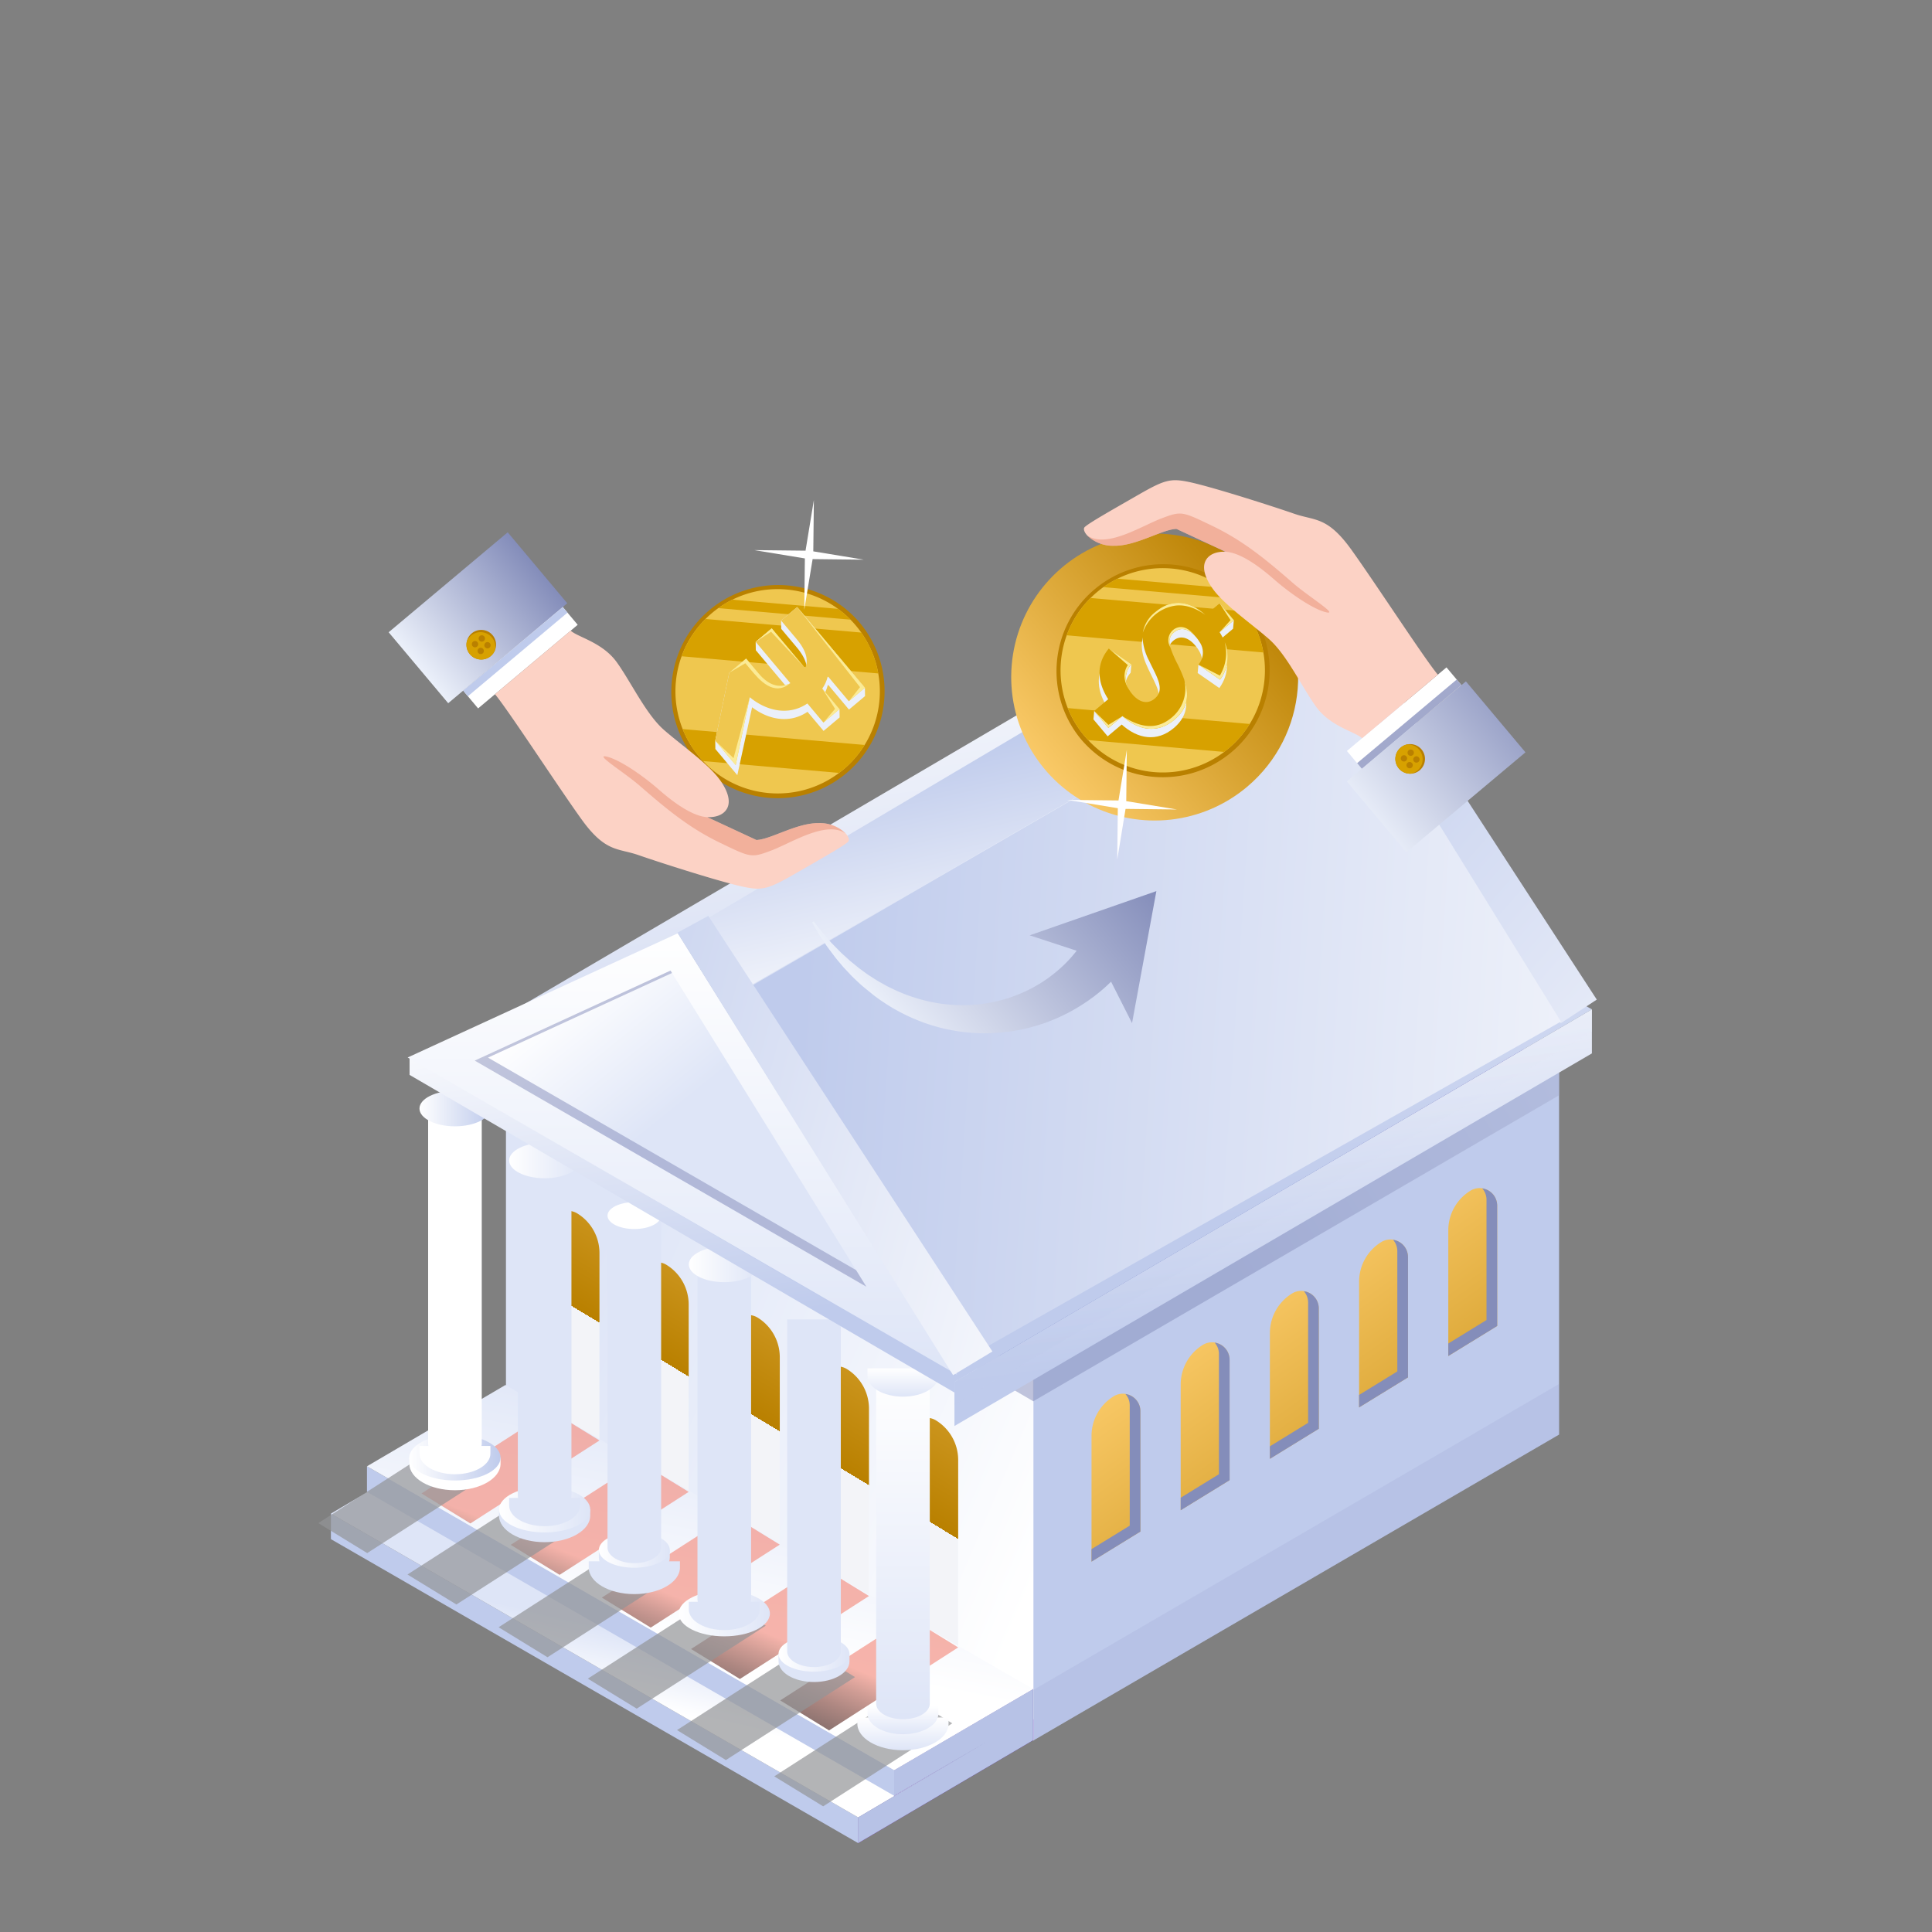 <svg xmlns="http://www.w3.org/2000/svg" xmlns:xlink="http://www.w3.org/1999/xlink" width="522" height="522" xmlns:v="https://vecta.io/nano"><rect width="100%" height="100%" fill="#808080" stroke="none"/><style><![CDATA[.B{fill:url(#S)}.C{opacity:.5}.D{fill:#b98000}.E{fill:#848dba}.F{fill:url(#c)}.G{fill:#d7a100}.H{fill:#bfcbec}.I{fill:#efc74f}.J{fill:#fbeb96}]]></style><defs><linearGradient id="A" x1=".968" y1=".836" x2=".118" y2=".372"><stop offset="0" stop-color="#fff"/><stop offset="1" stop-color="#dee5f7"/></linearGradient><linearGradient id="B" x1=".338" y1=".569" x2="2.47" y2="-.338"><stop offset="0" stop-color="#848dba"/><stop offset="1" stop-color="#ebf0fa"/></linearGradient><linearGradient id="C" x1="-.84" y1=".982" x2="1.899" y2="-.004"><stop offset="0" stop-color="#45108a"/><stop offset=".105" stop-color="#54139b"/><stop offset=".334" stop-color="#711abc"/><stop offset=".46" stop-color="#7c1dc9"/><stop offset=".583" stop-color="#8c3bce"/><stop offset=".851" stop-color="#b787db"/><stop offset="1" stop-color="#d1b4e3"/></linearGradient><linearGradient id="D" x1="1.02" y1="-1.201" x2=".461" y2=".629"><stop offset=".737" stop-color="#45108a"/><stop offset="1" stop-color="#3746a3"/></linearGradient><linearGradient id="E" x1=".411" y1=".694" x2=".73" y2=".057"><stop offset="0" stop-color="#f3f4f8"/><stop offset="0" stop-color="#b98000"/><stop offset="1" stop-color="#fccc6b"/><stop offset="1" stop-color="#fff"/></linearGradient><linearGradient id="F" x1=".615" y1=".794" x2=".339" y2=".133" xlink:href="#E"/><linearGradient id="G" x1=".544" y1=".634" x2=".727" y2="1.192" xlink:href="#C"/><linearGradient id="H" x1=".418" y1=".712" x2=".476" y2=".569" xlink:href="#A"/><linearGradient id="I" x1=".549" y1=".643" x2=".753" y2="1.239" xlink:href="#C"/><linearGradient id="J" x1=".448" y1=".652" x2=".649" y2=".062" xlink:href="#A"/><linearGradient id="K" x1=".559" y1=".323" x2=".441" y2=".679"><stop offset="0" stop-color="#f49587"/><stop offset=".116" stop-color="#bc7368"/><stop offset=".236" stop-color="#8b544c"/><stop offset=".359" stop-color="#603a35"/><stop offset=".483" stop-color="#3d2522"/><stop offset=".609" stop-color="#221513"/><stop offset=".735" stop-color="#0f0908"/><stop offset=".864" stop-color="#030202"/><stop offset="1"/></linearGradient><linearGradient id="L" x1=".547" y1=".353" x2=".447" y2=".664"><stop offset="0" stop-color="#939598"/><stop offset=".056" stop-color="#9fa0a3"/><stop offset=".237" stop-color="#c1c2c4"/><stop offset=".422" stop-color="#dcddde"/><stop offset=".609" stop-color="#eff0f0"/><stop offset=".8" stop-color="#fbfbfb"/><stop offset="1" stop-color="#fff"/></linearGradient><linearGradient id="M" x1="1.435" y1=".5" x2="2.42" y2=".5"><stop offset="0" stop-color="#fff"/><stop offset="1" stop-color="#bfcbec"/></linearGradient><linearGradient id="N" x1="0" x2="1" xlink:href="#M"/><linearGradient id="O" x1="1.844" x2="2.828" xlink:href="#M"/><linearGradient id="P" x1="2.438" x2="3.422" xlink:href="#M"/><linearGradient id="Q" x1="3.826" y1="-1.293" x2="2.881" y2=".605" xlink:href="#M"/><linearGradient id="R" x1="-1.634" y1=".5" x2="-.65" y2=".5" xlink:href="#A"/><linearGradient id="S" x1="0" y1=".5" x2="1" y2=".5" xlink:href="#A"/><linearGradient id="T" x1="-2.102" y1=".5" x2="-1.118" y2=".5" xlink:href="#A"/><linearGradient id="U" x1="-2.783" y1=".5" x2="-1.799" y2=".5" xlink:href="#A"/><linearGradient id="V" x1="-1.394" y1="-1.293" x2="-2.34" y2=".605" xlink:href="#A"/><linearGradient id="W" x1="-4.703" y1=".5" x2="-3.719" y2=".5" xlink:href="#A"/><linearGradient id="X" x1="-6.049" y1=".5" x2="-5.065" y2=".5" xlink:href="#A"/><linearGradient id="Y" x1="-8.003" y1=".5" x2="-7.018" y2=".5" xlink:href="#A"/><linearGradient id="Z" x1="-6.615" y1="-1.293" x2="-7.56" y2=".605" xlink:href="#A"/><linearGradient id="a" x1="-2.782" y1=".5" x2="-1.798" y2=".5" xlink:href="#A"/><linearGradient id="b" x1="-8.003" y1=".5" x2="-7.019" y2=".5" xlink:href="#A"/><linearGradient id="c" x1=".5" y1="0" x2=".5" y2="1" xlink:href="#A"/><linearGradient id="d" x1=".04" y1="-.14" x2=".246" y2=".853" xlink:href="#M"/><linearGradient id="e" x1="1.25" y1="1.836" x2="0" y2=".239" xlink:href="#M"/><linearGradient id="f" x1="1.357" y1=".416" x2=".092" y2=".344" xlink:href="#M"/><linearGradient id="g" x1="-.381" y1=".056" x2="1.093" y2=".799" xlink:href="#A"/><linearGradient id="h" x1=".582" y1=".918" x2=".41" y2=".386" xlink:href="#M"/><linearGradient id="i" x1=".126" y1=".174" x2=".452" y2=".5" xlink:href="#A"/><radialGradient id="j" cx=".5" cy=".5" r=".415" gradientTransform="translate(-0.315) scale(1.629 1)"><stop offset="0" stop-color="#fff"/><stop offset="1"/></radialGradient><linearGradient id="k" x1="1.44" y1=".921" x2="-.586" y2=".109" xlink:href="#M"/><linearGradient id="l" x1=".5" y1="0" x2=".5" y2="1" xlink:href="#E"/><linearGradient id="m" x1=".521" y1="1.34" x2=".526" y2="-.075" xlink:href="#B"/><linearGradient id="n" x1=".5" y1="0" x2=".5" y2="1" xlink:href="#B"/><path id="o" d="M156.103 36.893l-37.7 37.7c-2.018-3.495-3.239-7.394-3.574-11.416l29.862-29.862a27.37 27.37 0 0 1 11.412 3.578z"/><path id="p" d="M203.301 23.803c0-.473-.383-.856-.856-.856s-.856.383-.856.856.383.856.856.856.856-.383.856-.856z"/><path id="q" d="M16.608 196.179c0-.473.383-.856.856-.856s.856.383.856.856-.383.856-.856.856-.856-.383-.856-.856z"/></defs><g transform="translate(-13479 -14432)"><g transform="translate(13565 14584.692)"><path d="M193.14 317.598l142.1-82.687v-98.5l-142.1 82.695z" class="H"/><path d="M50.703 234.503l142.517 83.1v-98.497L50.703 136.113z" fill="url(#A)"/><path d="M193.14 225.928l142.1-82.687v-17.3l-142.1 82.695z" fill="url(#B)" style="mix-blend-mode:multiply" class="C"/><g class="E"><path d="M50.703 142.833l142.517 83.1v-17.297L50.703 125.642z" style="mix-blend-mode:multiply" class="C"/><path d="M193.14 317.599l142.1-82.687v-13.669l-142.1 82.695z" opacity=".14" style="mix-blend-mode:multiply"/></g><path d="M50.703 234.503l142.517 83.1v-5.754l-142.517-83z" fill="url(#C)" style="mix-blend-mode:multiply" class="C"/><path d="M50.703 136.113l142.516 82.993 142.02-82.7-142.67-83.082z" fill="url(#D)"/><path d="M111.479 256.526l13.206 8.118v-50.632c0-4.367-2.269-8.421-5.99-10.706h0a4.74 4.74 0 0 0-7.216 4.039zm24.1 13.89l13.206 8.116v-50.63a12.56 12.56 0 0 0-5.99-10.708h0a4.74 4.74 0 0 0-7.216 4.039zm24.1 13.888l13.208 8.116v-50.63a12.56 12.56 0 0 0-5.993-10.706h0c-1.462-.898-3.294-.935-4.791-.098s-2.424 2.418-2.425 4.134zM62.76 228.387l13.208 8.116v-50.634c.001-4.368-2.269-8.423-5.993-10.706h0c-1.462-.898-3.294-.935-4.791-.098s-2.424 2.418-2.425 4.134zm24.1 13.888l13.208 8.118V199.76a12.56 12.56 0 0 0-5.992-10.706h0c-1.462-.898-3.295-.935-4.793-.097s-2.424 2.42-2.423 4.136z" fill="url(#E)"/><path d="M214.908 224.563h0a12.56 12.56 0 0 0-5.992 10.708v33.963l13.208-8.116v-32.516a4.74 4.74 0 0 0-7.216-4.039zm103.609-51.515a4.74 4.74 0 0 0-7.216-4.034h0a12.56 12.56 0 0 0-5.99 10.705v33.965l13.206-8.118zm-24.1 13.888a4.74 4.74 0 0 0-7.216-4.039h0a12.56 12.56 0 0 0-5.99 10.708v33.963l13.206-8.116zm-24.1 13.888c0-1.715-.928-3.296-2.425-4.134s-3.33-.8-4.791.098h0a12.56 12.56 0 0 0-5.993 10.706v33.963l13.208-8.116zm-24.1 13.89a4.74 4.74 0 0 0-7.216-4.039h0a12.56 12.56 0 0 0-5.992 10.706v33.965l13.208-8.118z" fill="url(#F)"/><path d="M218.082 223.95a4.62 4.62 0 0 1 1.156 3.049v32.516l-10.323 6.344v3.375l13.208-8.116v-32.517a4.7 4.7 0 0 0-4.041-4.651zm24.098-13.887a4.61 4.61 0 0 1 1.156 3.049v32.514l-10.323 6.344v3.377l13.208-8.118v-32.515a4.7 4.7 0 0 0-4.041-4.651zm72.298-41.666c.742.842 1.152 1.926 1.154 3.049v32.514l-10.321 6.346v3.374l13.206-8.118v-32.514a4.7 4.7 0 0 0-4.039-4.651zm-48.196 27.775c.741.843 1.151 1.926 1.154 3.049v32.517l-10.324 6.344v3.375l13.208-8.116v-32.518a4.7 4.7 0 0 0-4.038-4.651zm24.097-13.887a4.63 4.63 0 0 1 1.154 3.049v32.517l-10.321 6.344v3.375l13.206-8.116v-32.518a4.7 4.7 0 0 0-4.039-4.651z" class="E"/><path d="M145.841 338.353v6.954l47.3-27.8v-6.955z" fill="url(#G)"/><path d="M145.888 338.352v6.954L3.408 263.164v-6.9z" class="H"/><path d="M3.409 256.264l142.48 82.089 47.251-27.8L50.566 228.41z" fill="url(#H)"/><path d="M155.582 325.568v6.955l37.558-21.915v-6.955z" fill="url(#I)"/><g class="H"><path d="M145.838 338.348l34.488-20.268-24.746 14.439v-6.951l37.558-21.92v13.854l-47.3 27.798z" stroke="rgba(0,0,0,0)" stroke-miterlimit="10"/><path d="M155.63 325.572v6.955L13.15 250.384v-6.9z"/></g><path d="M13.15 243.479l142.48 82.092 37.51-21.915L50.567 221.51z" fill="url(#J)"/><path d="M111.479 256.526l13.206 8.118-34.871 22.416-13.206-8.105zm24.1 13.89l13.206 8.116-34.877 22.417-13.2-8.106zm24.1 13.888l13.208 8.116-34.879 22.416-13.208-8.1zM62.76 228.387l13.208 8.116-34.873 22.416-13.206-8.1zm24.1 13.888l13.208 8.118-34.873 22.414-13.206-8.1z" opacity=".7" fill="url(#K)" style="mix-blend-mode:screen"/><path d="M83.597 264.54l13.2 8.114-34.869 22.42-13.208-8.106zm24.1 13.89l13.206 8.116-34.87 22.416-13.215-8.108zm24.1 13.888l13.208 8.116-34.88 22.42-13.208-8.1zm26.283 12.5l13.208 8.116-34.88 22.42-13.208-8.1zM34.88 236.4l13.208 8.116-34.873 22.416-13.206-8.1zm24.1 13.888l13.208 8.118-34.873 22.414-13.218-8.103z" opacity=".7" fill="url(#L)" style="mix-blend-mode:multiply"/><g transform="translate(24.598 142.018)"><path d="M24.644 99.074H.004v1.582h.005c0 .033-.005.067-.005.1 0 3.964 5.518 7.175 12.321 7.175s12.324-3.21 12.324-7.175c0-.033-.005-.067-.005-.1h.005z" fill="url(#M)"/><path d="M24.644 99.126c0 3.41-5.518 6.175-12.324 6.175S-.001 102.537-.001 99.126s5.518-6.175 12.321-6.175 12.324 2.764 12.324 6.175z" fill="url(#N)"/><g transform="translate(2.738 91.208)"><path d="M19.168 4.764H.001v2.054c0 3.082 4.29 5.582 9.582 5.582s9.585-2.5 9.585-5.582v-.077z" fill="url(#O)"/><ellipse cx="9.584" cy="4.803" rx="9.584" ry="4.803" fill="url(#N)"/></g><path d="M19.567 5.633H5.077v89.695c0 2.349 3.244 4.239 7.244 4.239s7.246-1.89 7.246-4.218v-.059z" fill="url(#P)"/><ellipse cx="12.322" cy="5.661" rx="7.245" ry="3.631" fill="url(#Q)"/><g transform="translate(2.738)"><path d="M19.168 4.769H.001v2.054c0 3.082 4.29 5.58 9.582 5.58s9.585-2.5 9.585-5.58v-.077z" fill="url(#O)"/><ellipse cx="9.584" cy="4.803" rx="9.584" ry="4.803" fill="url(#N)"/></g><path d="M48.876 113.108H24.234v1.682c0 3.962 5.516 7.175 12.321 7.175s12.321-3.213 12.321-7.175v-.1z" fill="url(#R)"/><path d="M48.876 113.157c0 3.41-5.516 6.177-12.321 6.177s-12.321-2.767-12.321-6.177 5.516-6.174 12.321-6.174 12.321 2.763 12.321 6.174z" class="B"/><path d="M46.14 110.005H26.97v1.977h.005l-.005.077c0 3.082 4.292 5.582 9.585 5.582s9.585-2.5 9.585-5.582v-.077z" fill="url(#T)"/><ellipse cx="36.555" cy="110.043" rx="9.584" ry="4.803" class="B"/><path d="M43.799 19.666H29.311v89.713c0 2.331 3.244 4.221 7.244 4.221s7.244-1.89 7.244-4.221v-.056z" fill="url(#U)"/><ellipse cx="36.555" cy="19.694" rx="7.245" ry="3.631" fill="url(#V)"/><path d="M46.14 18.797H26.97v1.977h.005l-.005.051c0 3.108 4.292 5.608 9.585 5.608s9.585-2.5 9.585-5.582l-.005-.077h.005z" fill="url(#T)"/><ellipse cx="36.555" cy="18.836" rx="9.584" ry="4.803" class="B"/><path d="M73.11 127.142H48.469v1.578h.005c0 .033-.005.067-.005.1 0 3.962 5.518 7.175 12.321 7.175s12.324-3.213 12.324-7.175c0-.033-.005-.067-.005-.1h.005z" fill="url(#W)"/><path d="M73.11 127.191c0 3.41-5.518 6.175-12.321 6.175s-12.324-2.764-12.324-6.175 5.518-6.175 12.324-6.175 12.321 2.767 12.321 6.175z" fill="url(#S)"/><path d="M70.372 124.039H51.205v2.054c0 3.082 4.29 5.58 9.582 5.58s9.585-2.5 9.585-5.58v-.077z" fill="url(#X)"/><path d="M70.372 124.078c0 2.651-4.29 4.8-9.582 4.8s-9.585-2.151-9.585-4.8 4.29-4.8 9.585-4.8 9.582 2.143 9.582 4.8z" class="B"/><path d="M68.033 33.698h-14.49v89.716c0 2.331 3.244 4.218 7.244 4.218s7.247-1.887 7.247-4.218v-.059z" fill="url(#Y)"/><path d="M68.033 33.729c0 2.005-3.244 3.631-7.244 3.631s-7.246-1.626-7.246-3.631 3.244-3.631 7.246-3.631 7.244 1.624 7.244 3.631z" fill="url(#Z)"/><path d="M70.372 32.831H51.205v2.028c0 3.108 4.29 5.608 9.582 5.608s9.585-2.5 9.585-5.582v-.077z" fill="url(#X)"/><path d="M70.372 32.87c0 2.654-4.29 4.8-9.582 4.8s-9.585-2.149-9.585-4.8 4.29-4.8 9.585-4.8 9.582 2.148 9.582 4.8z" class="B"/><path d="M97.419 141.185H72.774v1.582h.005c0 .033-.005.067-.005.1 0 3.962 5.518 7.175 12.323 7.175s12.321-3.213 12.321-7.175c0-.033 0-.067-.005-.1h.005z" fill="url(#R)"/><ellipse cx="85.097" cy="141.232" rx="12.322" ry="6.175" class="B"/><path d="M94.683 138.081h-19.17v2.054c0 3.082 4.292 5.58 9.585 5.58s9.585-2.5 9.585-5.58l-.005-.051.005-.026z" fill="url(#T)"/><ellipse cx="85.097" cy="138.119" rx="9.584" ry="4.803" class="B"/><path d="M92.341 47.739h-14.49v89.716c0 2.331 3.244 4.221 7.246 4.221s7.244-1.89 7.244-4.221v-.06z" fill="url(#a)"/><ellipse cx="85.097" cy="47.769" rx="7.245" ry="3.631" fill="url(#V)"/><path d="M94.683 46.872h-19.17V48.9c0 3.108 4.292 5.608 9.585 5.608s9.585-2.5 9.585-5.582l-.005-.077h.005z" fill="url(#T)"/><ellipse cx="85.097" cy="46.911" rx="9.584" ry="4.803" class="B"/><g transform="translate(97.009 56.141)"><path d="M24.644 99.076H0v1.582h.005c0 .033-.005.064-.005.1 0 3.962 5.516 7.175 12.321 7.175s12.323-3.213 12.323-7.175c0-.036-.005-.067-.005-.1h.005z" fill="url(#W)"/><path d="M24.644 99.125c0 3.41-5.518 6.175-12.323 6.175S0 102.536 0 99.125s5.516-6.175 12.321-6.175 12.323 2.764 12.323 6.175z" class="B"/><g transform="translate(2.738 91.207)"><path d="M19.168 4.766H.005v2.028c0 3.108 4.29 5.605 9.582 5.605s9.585-2.5 9.585-5.58v-.077z" fill="url(#X)"/><ellipse cx="9.584" cy="4.803" rx="9.584" ry="4.803" class="B"/></g><path d="M19.569 5.632H5.079v89.696c0 2.351 3.244 4.239 7.244 4.239s7.246-1.887 7.246-4.218v-.059z" fill="url(#b)"/><ellipse cx="12.322" cy="5.661" rx="7.245" ry="3.631" fill="url(#Z)"/><g transform="translate(2.738)"><path d="M19.168 4.765H.005v2.028c0 3.108 4.29 5.608 9.582 5.608s9.585-2.5 9.585-5.582v-.077z" fill="url(#X)"/><ellipse cx="9.584" cy="4.803" rx="9.584" ry="4.803" class="B"/></g></g><g transform="translate(121.048 70.245)" class="F"><path d="M24.644 99.076H-.003v1.582h.005c0 .033-.005.064-.005.1 0 3.962 5.516 7.175 12.321 7.175s12.324-3.213 12.324-7.175c0-.036-.005-.067-.005-.1h.005z"/><path d="M24.644 99.125c0 3.41-5.518 6.174-12.324 6.174S-.001 102.535-.001 99.125 5.515 92.95 12.32 92.95s12.324 2.764 12.324 6.175z"/><g transform="translate(2.738 91.207)"><path d="M19.168 4.766H.001v2.028c0 3.108 4.29 5.605 9.582 5.605s9.585-2.5 9.585-5.58v-.077z"/><ellipse cx="9.584" cy="4.803" rx="9.584" ry="4.803"/></g><path d="M19.567 5.631H5.077v89.695c0 2.351 3.244 4.239 7.244 4.239s7.246-1.887 7.246-4.218v-.059z"/><ellipse cx="12.322" cy="5.661" rx="7.245" ry="3.631"/><g transform="translate(2.738)"><path d="M19.168 4.765H.001v2.028c0 3.108 4.29 5.608 9.582 5.608s9.585-2.5 9.585-5.582v-.077z"/><ellipse cx="9.584" cy="4.803" rx="9.584" ry="4.803"/></g></g></g><g fill="url(#d)"><path d="M171.879 220.684v11.91l172.229-100.67v-11.91z"/><path d="M171.959 220.684v11.91l-145.667-84.92v-11.819z"/><path d="M171.879 220.684v6.037l172.229-100.67v-6.037z" style="mix-blend-mode:multiply" class="C"/><path d="M171.959 220.684v6.036L26.292 141.801v-5.946z" style="mix-blend-mode:multiply" class="C"/><path d="M26.292 135.855l145.667 84.829 172.148-100.67-149.35-83z"/><path d="M171.878 218.772v4.824L345.736 121.97v-4.824z"/><path d="M171.96 218.776v4.824l-147.3-85.869v-4.735z"/><path d="M24.663 132.999l147.3 85.777 173.773-101.63-150.981-83.947z"/></g><path d="M189.105 36.182l74.23-34.128 74.23 119.846z" fill="#a2a9cc"/><path d="M260.502 2.49l75.189 121.279 9.736-6.383L269.15 0z" fill="url(#e)"/><path d="M111.879 116.699l63.033 97.7 160.833-91.078L273.617 22.79z" fill="url(#f)"/><path d="M110.005 116.699z" fill="url(#g)" class="C"/><path d="M104.97 95.58l-4.546 27.483L273.445 22.95 261.837 2.72z" fill="url(#h)"/><path d="M24.144 133.028L98.374 98.9l74.23 119.841z" class="F"/><path d="M42.26 133.87l52.906-24.325 52.91 85.413z" fill="url(#i)"/><path d="M45.847 133.059l49.724-22.862-.4-.654L42.26 133.87l105.816 61.088-2.778-4.484z" style="mix-blend-mode:multiply" class="C E"/><path d="M171.904 219.061L100.669 97.552l-3.359 2.015z" fill="url(#j)" style="mix-blend-mode:color-dodge"/><path d="M97.019 99.319l74.5 119.541 10.616-6.4-76.772-117.7z" fill="url(#k)"/><path d="M155.582 325.568v6.955l-9.74 5.83v6.954l47.3-27.8v-13.854z" opacity=".14" style="mix-blend-mode:multiply" class="E"/></g><g transform="matrix(.643 .766 -.766 .643 13748.219 14464.986)"><path d="M142.162 24.88c-15.678.066-29.773 9.569-35.712 24.079s-2.553 31.168 8.58 42.208 27.819 14.286 42.278 8.226 23.844-20.234 23.779-35.912c-.09-21.408-17.517-38.69-38.925-38.6z" fill="url(#l)"/><path d="M171.209 60.812c-.001 15.199-11.783 27.796-26.948 28.813-.638.042-1.289.065-1.939.065-15.837-.161-28.59-13.045-28.59-28.882s12.753-28.721 28.59-28.883c.65 0 1.3.024 1.939.065a28.89 28.89 0 0 1 26.948 28.822z" class="D"/><path d="M169.926 60.81l-.041 1.47-.052.794c-1.121 13.613-12.032 24.358-25.66 25.272-.129.005-.252.016-.376.021a27.74 27.74 0 0 1-1.474.042 27.47 27.47 0 0 1-7.027-.9c-.552-.139-1.1-.3-1.645-.485a27.71 27.71 0 0 1-15.249-12.432 27.4 27.4 0 0 1-3.576-11.414c-.064-.779-.1-1.568-.1-2.368 0-.732.026-1.454.083-2.17a28.09 28.09 0 0 1 .7-4.4 27.65 27.65 0 0 1 20.245-20.241c1.445-.355 2.916-.59 4.4-.7.715-.063 1.441-.089 2.172-.089.623 0 1.243.026 1.85.062.17.01.346.026.516.041 14.279 1.215 25.247 13.166 25.234 27.497z" class="I"/><g class="G"><path d="M140.154 33.295L114.81 58.639c.113-1.483.347-2.955.7-4.4l20.244-20.244a27.19 27.19 0 0 1 4.4-.7z"/><use xlink:href="#o"/><path d="M169.923 60.811l-.043 1.47-26.084 26.085-1.474.043c-2.946.003-5.874-.466-8.671-1.39l34.882-34.883a27.6 27.6 0 0 1 1.39 8.675z"/></g><path d="M146.42 78.723v4.947h-5.973l-1.614-1.614 1.614-3.332c-4.645-.6-9.29-2.9-10.376-8.928l5.565-3.545 1.614 1.615c.362 2.534 2.293 5.007 6.335 5.007 2.836 0 4.826-1.267 4.826-3.861 0-3.861-4.283-4.223-8.808-5.43-4.404-1.147-8.989-3.138-8.989-9.774 0-5.671 3.5-9.049 9.351-9.833l-1.614-6.562h5.973l1.614 1.615v5.007c5.309.724 8.687 3.5 9.894 8.144l-6.877 1.87-1.614-1.615.908-.247c-.935-1.533-2.654-2.421-5.326-2.421-3.439 0-4.887 1.629-4.887 3.68 0 3.016 2.594 3.68 7.179 4.826 4.766 1.206 10.98 2.835 10.98 10.316-.002 5.913-3.924 9.291-9.775 10.135z" fill="#ebf0fa"/><path d="M148.066 58.011c-.01 0-.016-.01-.026-.015a37.57 37.57 0 0 0-4.444-1.336c-1.625-.345-3.219-.826-4.763-1.438h-.01c-.66-.272-1.248-.694-1.717-1.232a3.26 3.26 0 0 1-.686-2.155c0-1.923 1.268-3.47 4.253-3.66l.634-.021a9.31 9.31 0 0 1 1.521.113c2.285.185 4.147 1.907 4.511 4.17l6.877-1.871a10.17 10.17 0 0 0-6.413-7.274c-1.122-.425-2.29-.717-3.48-.871v-5.01h-5.975v4.949s-.021 0-.057.01c-5.815.794-9.295 4.171-9.295 9.821a8.93 8.93 0 0 0 2.068 6.181h0c.256.294.533.568.83.82a15.27 15.27 0 0 0 6.089 2.774c4.526 1.206 8.805 1.572 8.805 5.433 0 2.588-1.985 3.856-4.826 3.856a8.51 8.51 0 0 1-1.294-.093 5.65 5.65 0 0 1-5.037-4.913l-7.176 1.934c1.088 6.028 5.733 8.328 10.378 8.928v4.944h5.975v-4.944c5.815-.845 9.728-4.186 9.77-10.032.002-.033.002-.067 0-.1.004-5.246-3.048-7.611-6.512-8.968z" class="G"/><path transform="matrix(-1 0 0 -1 222.3 41.997)" fill="url(#m)" d="M0 0h25.022v41.997H0z"/><path d="M199.643 25c-.002 1.732 1.113 3.268 2.761 3.803s3.452-.053 4.468-1.456c.502-.679.773-1.502.771-2.347a4 4 0 1 0-8 0z" class="D"/><path d="M199.643 25a4 4 0 0 0 4 4c1.281.002 2.484-.615 3.229-1.657a3.94 3.94 0 0 0 .431-1.8 4 4 0 0 0-7.206-2.395c-.298.572-.454 1.207-.454 1.852z" class="G"/><g class="D"><use xlink:href="#p"/><use xlink:href="#p" x="2.392"/><use xlink:href="#p" y="2.391"/><use xlink:href="#p" x="2.392" y="2.391"/></g><path fill="#fff" d="M197.278 36.712h-6.27V1.585h6.27z"/><path fill="#a2a9cc" d="M197.278 36.712h-1.977V1.585h1.977z"/><path d="M101.772 35.398c1.447-8.1 2.157-9.6 6.2-12.773 5.097-3.987 19.727-13.192 24.812-16.227s6.222-6.417 17.39-5.567 35.3 3.814 40.834 3.814v26.714c-2.528.283-7.9 4.547-14.54 4.042s-15.841-2.98-22.2-1.992-14.783 3.323-20.188 2.882c-3.792-.308-6.339-1.549-7.066-3.588-.566-1.585-.072-3.535 1.686-5.483l-13.251 6.194c-2.4 3.016-3.438 11.377-7.4 15.9a9.94 9.94 0 0 1-6.751 3.7h0c-1.261.05-2.106-.344-2.157-.916-.139-1.53 1.19-8.6 2.631-16.7z" fill="#fcd2c5"/><path d="M101.299 53.018c6.092-1.689 7.442-12.763 9.363-18.29s2.144-5.531 10.38-9.256 15.774-5.187 25.842-6.769c5.461-.858 14.666-3.948 11.846-1.805s-10.041 4.176-15.91 5.081-11.511 2.482-14.121 5.242l-13.251 6.194c-2.4 3.016-3.438 11.377-7.4 15.9a9.94 9.94 0 0 1-6.749 3.703z" fill="#e98e73" class="C"/><g class="J"><path d="M138.349 37.413l5.383.649.591 4.357v-5.006zm8.942 5.694a11.74 11.74 0 0 1 6.045 6.8l-6 2.531 6.875-1.87a10.19 10.19 0 0 0-6.92-7.461zm7.29 23.87c.002.033.002.067 0 .1-.046 5.85-3.959 9.19-9.774 10.036 6.357-1.954 8.857-5.248 8.857-10.032a10.15 10.15 0 0 0-5.599-9.074c3.464 1.361 6.516 3.727 6.516 8.97z"/><path d="M144.807 77.112l-.627 4.418-5.348.526h5.975zm-4.135-5.949c-4.779-.469-5.48-4.042-5.48-4.042l-6.738 1.063 7.181-1.934a5.65 5.65 0 0 0 5.037 4.913zm-1.85-15.945a3.61 3.61 0 0 1-2.99-4.165c.423-2.15 2.356-2.975 4.841-2.882-2.985.193-4.253 1.737-4.253 3.66a3.26 3.26 0 0 0 .686 2.155c.469.538 1.056.959 1.716 1.232z"/></g><path d="M163.061 91.084l10.516-9.028-9.031 10.515 9.028 10.515-10.513-9.03-10.515 9.031 9.028-10.516-9.028-10.515z" fill="#fff"/><path d="M138.296 42.371c-.541.113-5.242 1.218-7.351 4.914a10.93 10.93 0 0 0 .123 11.086h0a8.93 8.93 0 0 1-2.072-6.179c0-5.65 3.48-9.027 9.3-9.821z" class="J"/><path fill="url(#n)" d="M0 172.376h25.022v41.997H0z"/><path d="M0 214.373z" class="E"/><path d="M22.659 197.376c.003 1.733-1.113 3.27-2.761 3.805s-3.453-.054-4.469-1.458c-.502-.679-.772-1.502-.77-2.347a4 4 0 0 1 8 0z" class="D"/><path d="M22.658 197.376a4 4 0 0 1-4 4 3.96 3.96 0 0 1-3.229-1.657c-.285-.557-.432-1.174-.431-1.8a4 4 0 0 1 7.205-2.395c.299.572.455 1.207.455 1.852z" class="G"/><g class="D"><path d="M18.999 196.179c0-.346.209-.659.529-.791s.688-.059.933.186.318.613.185.933-.445.528-.792.528c-.472-.001-.855-.384-.855-.856z"/><use xlink:href="#q"/><path d="M18.999 198.569c0-.346.209-.659.529-.791s.688-.059.933.186.318.613.185.933-.445.528-.792.528c-.227 0-.445-.09-.605-.251s-.25-.378-.25-.605z"/><use xlink:href="#q" y="2.39"/></g><path fill="#fff" d="M25.022 173.962h6.27v35.127h-6.27z"/><path d="M79.618 108.205c-15.678.066-29.773 9.569-35.712 24.079s-2.553 31.168 8.58 42.208 27.819 14.286 42.278 8.226 23.844-20.234 23.779-35.912c-.09-21.408-17.517-38.69-38.925-38.6z" fill="url(#l)"/><path d="M108.665 144.136c-.001 15.199-11.783 27.797-26.948 28.813-.638.042-1.289.066-1.938.066-15.858-.132-28.644-13.024-28.644-28.883s12.785-28.751 28.643-28.883a29.58 29.58 0 0 1 1.938.066c15.168 1.018 26.95 13.619 26.949 28.821z" class="D"/><path d="M107.382 144.136l-.042 1.47c-.742 13.941-11.781 25.131-25.711 26.062l-.377.023a26.63 26.63 0 0 1-1.474.043c-14.332.017-26.285-10.953-27.496-25.233-.065-.779-.1-1.565-.1-2.365 0-.733.027-1.455.084-2.173.113-1.483.347-2.955.7-4.4 2.457-9.988 10.257-17.785 20.245-20.24a27.19 27.19 0 0 1 4.4-.7 25.51 25.51 0 0 1 2.171-.087c.622 0 1.244.023 1.85.061.172.012.345.023.518.043a27.37 27.37 0 0 1 11.41 3.577c8.561 4.919 13.835 14.045 13.822 23.919z" class="I"/><g class="G"><path d="M77.61 116.62l-25.344 25.344c.113-1.483.347-2.955.7-4.4l20.245-20.244a27.18 27.18 0 0 1 4.399-.7z"/><use xlink:href="#o" x="-62.544" y="83.325"/><path d="M107.379 144.137l-.042 1.47-26.084 26.084-1.474.043c-2.946.003-5.874-.466-8.672-1.39l34.883-34.883a27.6 27.6 0 0 1 1.389 8.676z"/></g><path d="M89.214 141.518c-.6 5.818-5.131 9.453-10.566 10.68l11.485 14.85h-9.232l-1.744-1.416-11.623-14.702 1.744-4.536h5.163c3.944 0 6.813-1.363 7.6-4.876H67.484l-1.743-1.416v-5.665l15.8 1.416c-1.219-2.439-4.016-3.3-7.6-3.3h-6.457l-1.743-1.415v-5.666h28.47l1.744 1.416v5.666h-8.606l-.144.143a9.07 9.07 0 0 1 1.506 3.156l5.5-1.416 1.744 1.416v5.665z" fill="#ebf0fa"/><path d="M94.211 131.14v-5.666H65.739v5.666h6.454c2.82 0 5.145.531 6.6 1.938a4.9 4.9 0 0 1 1 1.355H65.739v5.666h14.564c-.794 3.516-3.664 4.875-7.604 4.875h-5.166v5.954l11.625 14.7h8.6l-11.589-14.697c5.753-1.057 10.672-4.753 11.3-10.831h6.738v-5.666h-7.239c-.291-1.14-.803-2.212-1.506-3.155l.145-.139z" class="I"/><path d="M25.022 173.962h1.977v35.127h-1.977z" class="H"/><path d="M120.528 172.377c-1.447 8.1-2.157 9.6-6.2 12.773-5.094 3.99-19.723 13.2-24.809 16.225s-6.227 6.422-17.393 5.573-35.304-3.814-40.834-3.814v-26.716c2.528-.283 7.9-4.547 14.541-4.041s15.841 2.98 22.2 1.992 14.783-3.324 20.188-2.883c3.793.308 6.339 1.55 7.066 3.588.566 1.586.072 3.536-1.686 5.483l13.251-6.194c2.4-3.016 3.438-11.377 7.4-15.9a9.94 9.94 0 0 1 6.749-3.707h0c1.257-.046 2.1.348 2.153.919.144 1.535-1.183 8.601-2.626 16.702z" fill="#fcd2c5"/><path d="M121.002 154.759c-6.092 1.689-7.442 12.759-9.363 18.29s-2.144 5.531-10.379 9.256-15.775 5.188-25.844 6.77c-5.461.858-14.67 3.948-11.845 1.805s10.041-4.176 15.91-5.081 11.511-2.482 14.123-5.24l13.251-6.194c2.4-3.016 3.438-11.377 7.4-15.9a9.94 9.94 0 0 1 6.747-3.706z" fill="#e98e73" class="C"/><path d="M65.74 125.472l27.487.9.985 4.767v-5.667zm21.229 8.964l6.414.869.83 4.8v-5.669zm-10.795 16.495l9.779 13.942-6.8.757h8.606zm4.129-10.832c0 5.852-6.13 5.846-9.682 5.846h-2.258l-.83 4.985v-5.954h5.165c3.944 0 6.81-1.361 7.605-4.877zm-14.564.001l.578-4.951 13.48-.715H65.739z" class="J"/><path d="M57.017 115.426l-10.515 9.031 9.028-10.516-9.028-10.515 10.515 9.028 10.516-9.028-9.031 10.515 9.028 10.515z" fill="#fff"/><g fill="url(#n)"><path d="M87.265 29.964l-2.933-.487-3.311-.387-1.3-.084-2.862-.148-3.187-.005-3.476.19-1.831.2-1.887.251-3.907.744-2.01.485-2.029.594c-2.817.873-5.551 1.995-8.169 3.352-2.749 1.407-5.355 3.078-7.781 4.99-2.462 1.935-4.734 4.1-6.787 6.464a52.17 52.17 0 0 0-5.322 7.5 53.55 53.55 0 0 0-3.648 7.9l-.636 1.961-.3.964-.249.963q-.244.96-.48 1.885-.182.938-.357 1.842a49.69 49.69 0 0 0-.773 6.677 46.67 46.67 0 0 0 .056 5.322l.034.576-10.061-1.714 23.087 27.962 10.713-35.042-11.351 7.052-.1-.494c-.258-1.26-.445-2.533-.56-3.813-.152-1.721-.187-3.45-.106-5.175q.038-.716.077-1.462.087-.742.176-1.512l.089-.78.138-.784.286-1.611a44.06 44.06 0 0 1 2.054-6.7 43.63 43.63 0 0 1 3.526-6.731 42.13 42.13 0 0 1 4.979-6.214c1.879-1.943 3.944-3.698 6.165-5.238a44.75 44.75 0 0 1 6.9-3.981l1.773-.79c.586-.266 1.193-.46 1.781-.691 1.174-.475 2.364-.819 3.521-1.177.576-.193 1.156-.334 1.73-.471l1.695-.417 3.265-.628 3.045-.4 2.772-.23 1.269-.089 1.183-.021 2.09-.036 2.934.09 1.042.037.067-.51z"/><path d="M197.793 125.586l12.2 2.853-23.082-27.963-12.863 33.906 11.354-7.053.1.494c.258 1.259.445 2.533.56 3.813.152 1.721.188 3.45.106 5.175q-.038.716-.077 1.462-.086.742-.176 1.512-.044.386-.088.78-.069.389-.138.784l-.286 1.611c-.505 2.284-1.192 4.525-2.054 6.7a43.67 43.67 0 0 1-3.525 6.731 42.19 42.19 0 0 1-4.979 6.214 41.4 41.4 0 0 1-6.165 5.238 44.75 44.75 0 0 1-6.9 3.981l-1.773.79c-.586.266-1.193.46-1.781.691-1.174.475-2.364.819-3.522 1.177-.576.192-1.156.334-1.73.471l-1.695.417-3.264.628-3.046.4-2.772.23-1.269.089-3.273.057-2.935-.09-1.043-.036-.066.511 1.033.177 2.933.487 3.311.388 1.3.083 2.861.147 3.188.006 3.476-.194 1.831-.2 1.887-.251 3.907-.744 2.01-.485 2.029-.594a49.81 49.81 0 0 0 8.169-3.352c2.749-1.407 5.355-3.078 7.781-4.99 2.46-1.934 4.732-4.098 6.784-6.461a52.1 52.1 0 0 0 5.322-7.5 53.5 53.5 0 0 0 3.648-7.9q.323-.994.637-1.961l.3-.964.249-.963.48-1.885q.182-.939.357-1.842c.408-2.206.666-4.436.773-6.677.082-1.774.063-3.55-.056-5.322q-.01-.305-.028-.576z"/></g></g></g></svg>